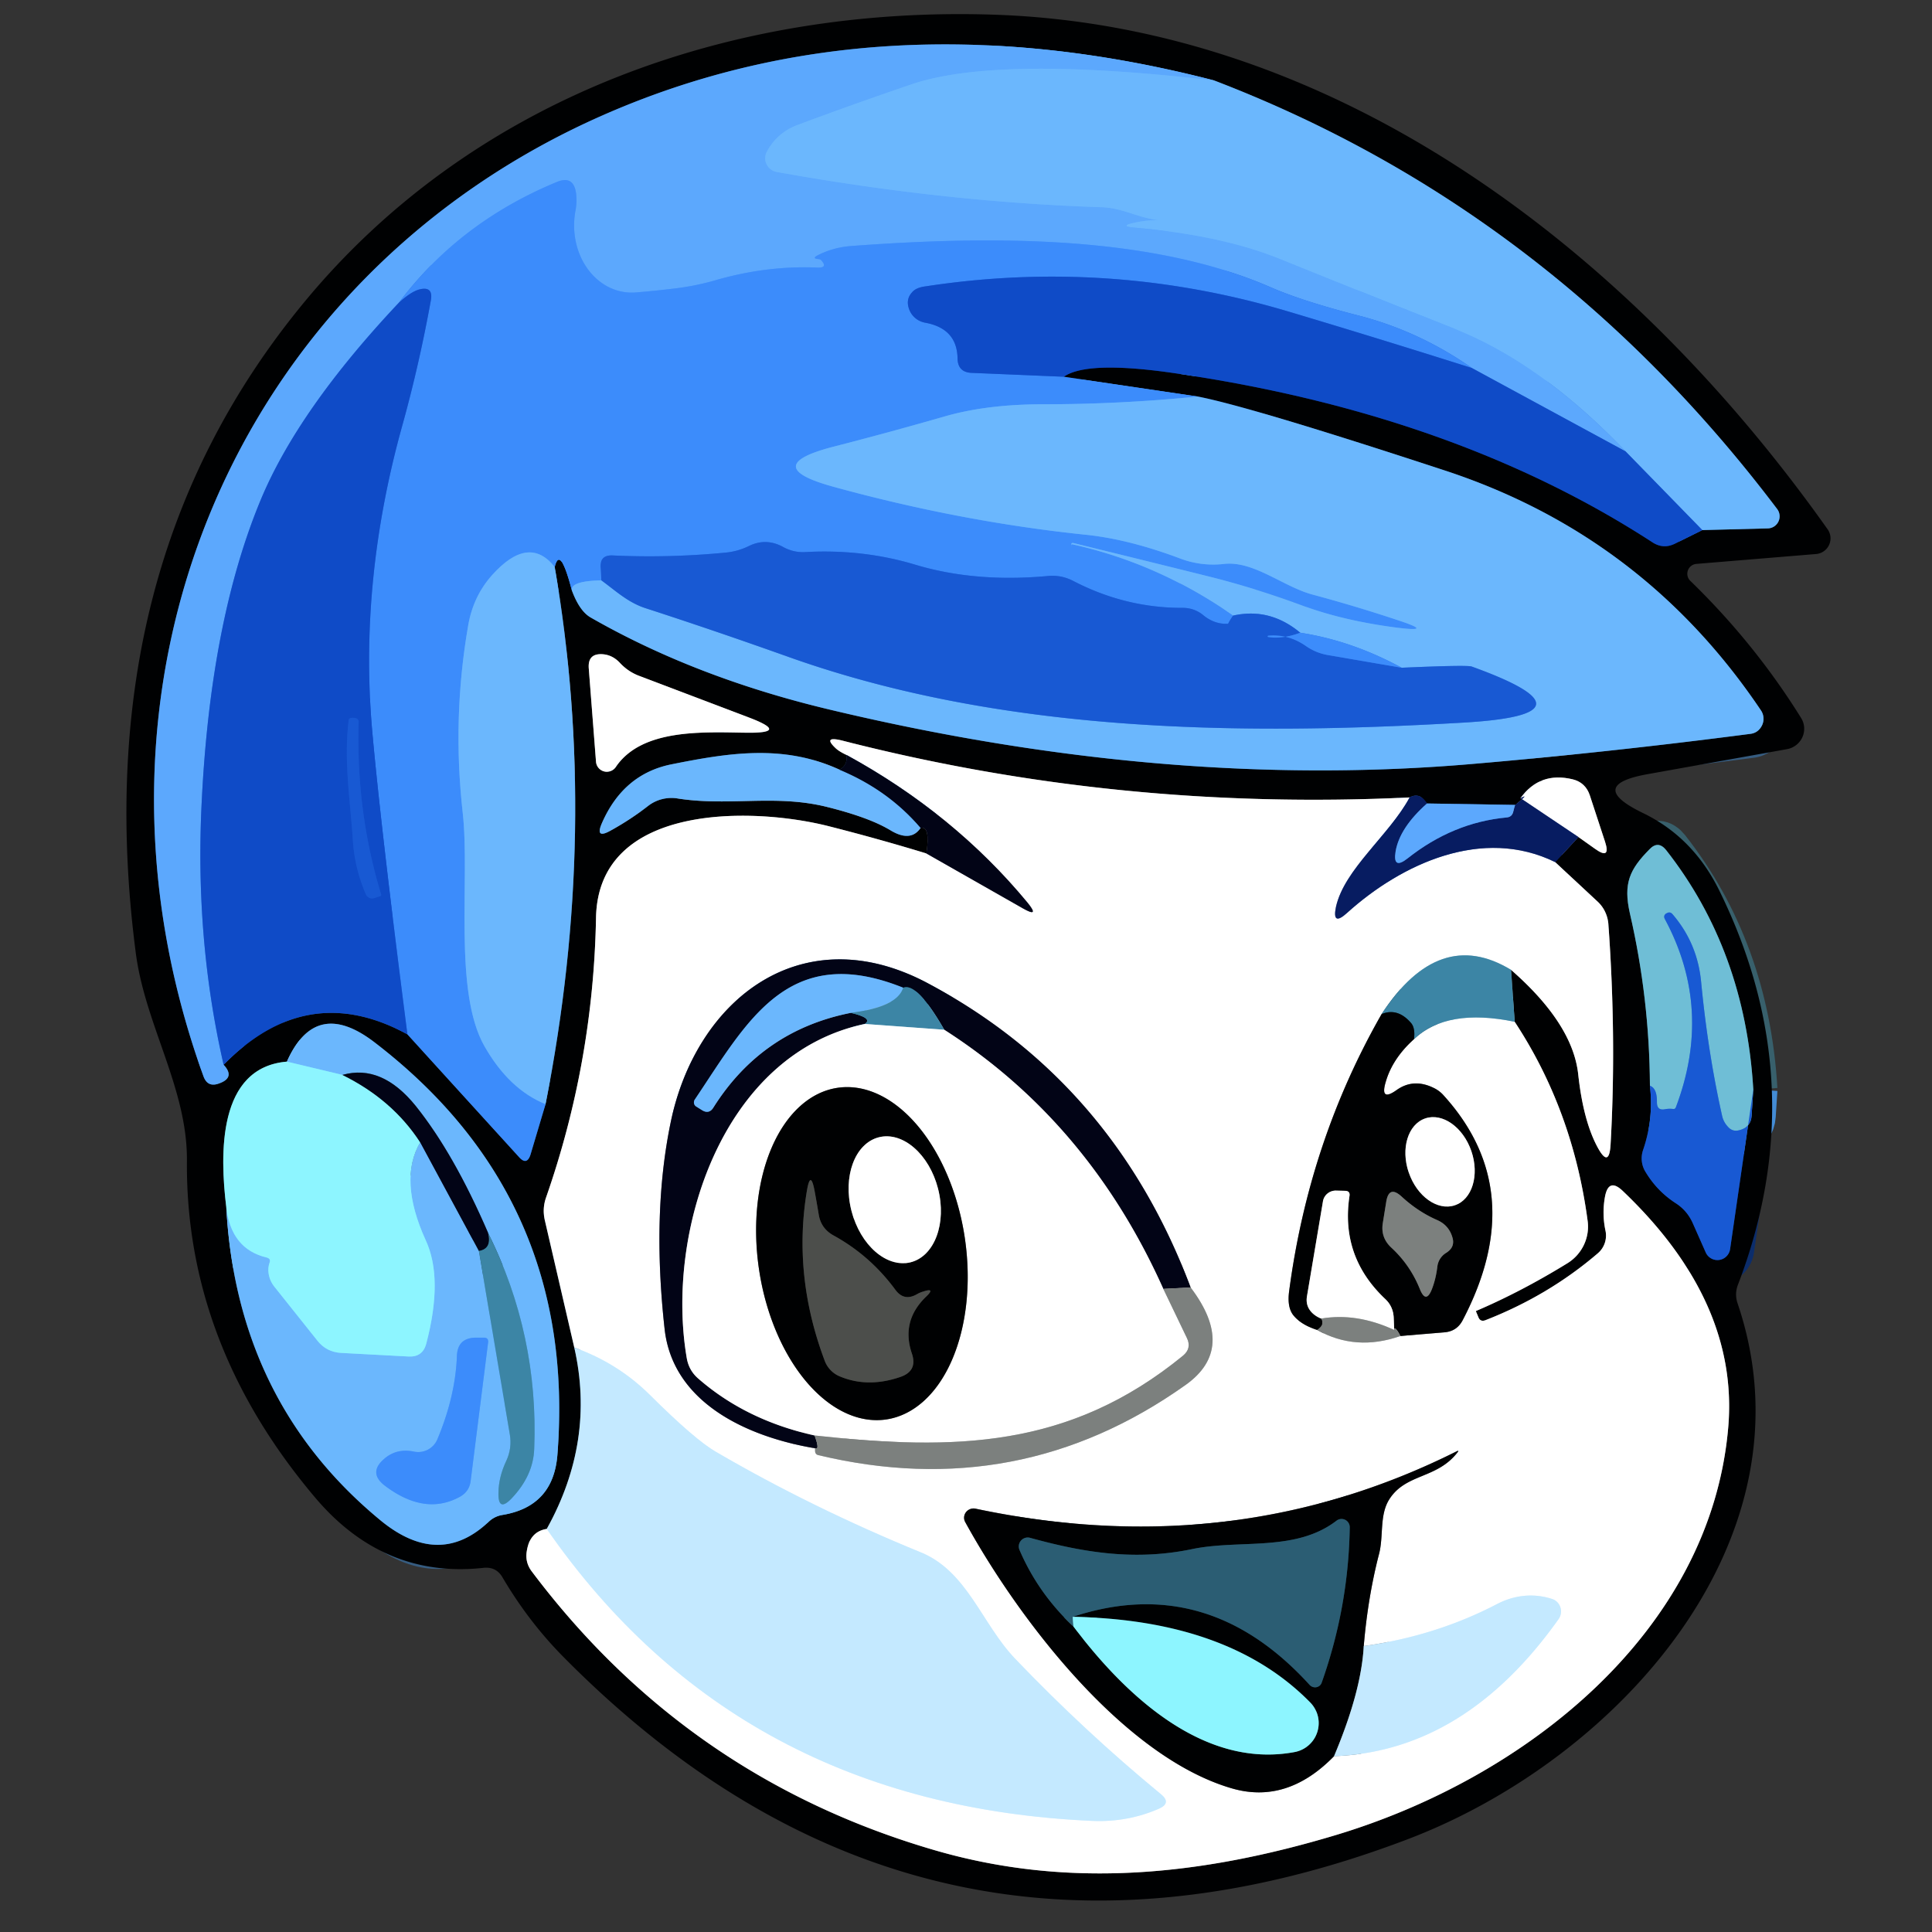 <?xml version="1.0" encoding="UTF-8" standalone="no"?>
<!DOCTYPE svg PUBLIC "-//W3C//DTD SVG 1.1//EN" "http://www.w3.org/Graphics/SVG/1.1/DTD/svg11.dtd">
<svg xmlns="http://www.w3.org/2000/svg" version="1.1" viewBox="0.00 0.00 80.00 80.00">
<rect x="0.00" y="0.00" width="80.00" height="80.00" fill="#333333" stroke="none"/>
<g stroke-width="2.00" fill="none" stroke-linecap="butt">
<path stroke="#082665" vector-effect="non-scaling-stroke" d="
  M 9.26 44.09
  Q 12.71 40.56 16.87 42.83"
/>
<path stroke="#1e477f" vector-effect="non-scaling-stroke" d="
  M 16.87 42.83
  L 21.49 47.91
  Q 21.82 48.28 21.97 47.80
  L 22.59 45.72"
/>
<path stroke="#365c80" vector-effect="non-scaling-stroke" d="
  M 22.59 45.72
  Q 24.84 34.32 22.97 23.48"
/>
<path stroke="#1e477f" vector-effect="non-scaling-stroke" d="
  M 22.97 23.48
  Q 23.19 22.56 23.68 24.45"
/>
<path stroke="#365c80" vector-effect="non-scaling-stroke" d="
  M 23.68 24.45
  Q 24.00 25.31 24.46 25.57
  Q 28.77 28.04 34.26 29.36
  Q 48.31 32.73 61.01 31.63
  Q 66.62 31.15 72.46 30.39
  Q 72.76 30.36 72.92 30.11
  A 0.63 0.62 -45.6 0 0 72.92 29.42
  Q 68.05 22.17 59.79 19.47
  Q 51.81 16.85 49.60 16.42"
/>
<path stroke="#1e477f" vector-effect="non-scaling-stroke" d="
  M 49.60 16.42
  L 44.05 15.60"
/>
<path stroke="#082665" vector-effect="non-scaling-stroke" d="
  M 44.05 15.60
  Q 45.00 14.94 48.48 15.43
  Q 60.18 17.10 68.43 22.46
  Q 68.88 22.75 69.36 22.51
  L 70.49 21.95"
/>
<path stroke="#365c80" vector-effect="non-scaling-stroke" d="
  M 70.49 21.95
  L 73.20 21.88
  A 0.50 0.50 0.0 0 0 73.59 21.08
  Q 64.21 8.67 50.27 3.33"
/>
<path stroke="#2e5580" vector-effect="non-scaling-stroke" d="
  M 50.27 3.33
  Q 36.40 -0.25 24.99 4.76
  C 9.62 11.51 2.57 28.40 8.43 44.58
  Q 8.60 45.03 9.05 44.87
  Q 9.76 44.63 9.26 44.09"
/>
<path stroke="#64b0fd" vector-effect="non-scaling-stroke" d="
  M 50.27 3.33
  Q 41.29 2.29 37.75 3.49
  Q 35.23 4.35 33.01 5.18
  Q 32.17 5.50 31.75 6.29
  A 0.58 0.57 18.9 0 0 32.16 7.12
  Q 39.10 8.37 45.60 8.58
  C 46.63 8.61 47.31 9.16 48.37 9.13
  Q 48.38 9.13 48.37 9.13
  Q 48.37 9.13 48.37 9.13
  Q 47.69 9.07 46.99 9.22
  Q 46.28 9.37 47.01 9.43
  Q 50.57 9.74 53.00 10.72
  Q 56.53 12.15 60.25 13.62
  Q 63.82 15.04 67.31 18.69"
/>
<path stroke="#367ae2" vector-effect="non-scaling-stroke" d="
  M 67.31 18.69
  L 60.95 15.24"
/>
<path stroke="#4c9afc" vector-effect="non-scaling-stroke" d="
  M 60.95 15.24
  Q 58.78 13.72 56.27 13.07
  Q 53.92 12.47 52.58 11.88
  C 47.68 9.76 41.19 9.74 35.21 10.19
  Q 34.50 10.25 33.88 10.56
  Q 33.58 10.71 33.92 10.73
  Q 33.97 10.74 34.00 10.77
  Q 34.30 11.10 33.84 11.08
  Q 31.72 10.99 29.57 11.62
  Q 28.76 11.85 27.90 11.95
  Q 27.07 12.05 26.32 12.11
  A 2.85 2.44 -85.7 0 1 23.83 8.72
  Q 23.90 8.35 23.85 7.98
  Q 23.74 7.26 23.07 7.53
  Q 19.02 9.20 16.52 12.53"
/>
<path stroke="#367ae2" vector-effect="non-scaling-stroke" d="
  M 16.52 12.53
  Q 12.32 16.99 10.77 20.76
  Q 8.71 25.76 8.35 33.25
  Q 8.07 38.91 9.26 44.09"
/>
<path stroke="#3d81e2" vector-effect="non-scaling-stroke" d="
  M 70.49 21.95
  L 67.31 18.69"
/>
<path stroke="#266ce1" vector-effect="non-scaling-stroke" d="
  M 60.95 15.24
  Q 57.07 14.01 53.35 12.90
  Q 45.94 10.69 38.31 11.86
  Q 37.93 11.91 37.77 12.10
  Q 37.51 12.38 37.63 12.76
  A 0.87 0.86 -2.7 0 0 38.30 13.36
  Q 39.63 13.60 39.65 14.84
  Q 39.66 15.42 40.24 15.44
  L 44.05 15.60"
/>
<path stroke="#54a2fc" vector-effect="non-scaling-stroke" d="
  M 49.60 16.42
  Q 46.38 16.74 43.20 16.74
  Q 40.87 16.74 39.13 17.24
  Q 36.80 17.91 34.50 18.50
  Q 31.42 19.30 34.49 20.15
  Q 39.76 21.60 44.93 22.14
  Q 46.72 22.32 48.85 23.12
  Q 49.74 23.46 50.70 23.35
  C 51.92 23.22 53.15 24.30 54.35 24.62
  Q 56.14 25.10 57.91 25.69
  Q 59.43 26.19 57.84 25.99
  Q 55.60 25.70 53.89 25.06
  Q 51.97 24.35 50.05 23.87
  Q 47.24 23.17 44.46 22.49
  Q 44.34 22.46 44.36 22.58
  Q 44.38 22.69 44.36 22.60
  Q 44.34 22.53 44.41 22.54
  Q 47.97 23.33 51.06 25.49"
/>
<path stroke="#2a73e7" vector-effect="non-scaling-stroke" d="
  M 51.06 25.49
  Q 50.45 26.37 51.28 25.96
  A 0.10 0.10 0.0 0 0 51.21 25.77
  Q 50.44 25.98 49.82 25.47
  A 1.33 1.28 -24.3 0 0 48.98 25.17
  Q 46.60 25.18 44.43 24.05
  Q 43.94 23.80 43.40 23.85
  Q 40.38 24.13 37.89 23.38
  Q 35.73 22.73 33.35 22.86
  A 1.68 1.67 57.7 0 1 32.43 22.65
  Q 31.72 22.26 31.01 22.61
  Q 30.56 22.83 30.07 22.88
  Q 27.70 23.11 25.38 23.00
  Q 24.83 22.97 24.87 23.51
  L 24.90 24.03"
/>
<path stroke="#54a2fc" vector-effect="non-scaling-stroke" d="
  M 24.90 24.03
  Q 23.61 24.06 23.68 24.45"
/>
<path stroke="#54a2fc" vector-effect="non-scaling-stroke" d="
  M 22.97 23.48
  Q 21.90 22.12 20.38 23.81
  Q 19.60 24.68 19.39 25.88
  Q 18.72 29.72 19.16 33.65
  C 19.47 36.42 18.76 41.03 20.06 43.32
  Q 21.08 45.11 22.59 45.72"
/>
<path stroke="#266ce1" vector-effect="non-scaling-stroke" d="
  M 16.87 42.83
  Q 15.76 34.19 15.41 30.24
  Q 14.87 24.06 16.65 17.65
  Q 17.36 15.10 17.84 12.44
  Q 17.95 11.83 17.35 11.99
  Q 17.02 12.08 16.52 12.53"
/>
<path stroke="#4288e8" vector-effect="non-scaling-stroke" d="
  M 24.90 24.03
  C 25.49 24.46 25.99 24.94 26.72 25.18
  Q 29.62 26.12 32.73 27.23
  C 41.44 30.31 51.09 30.48 60.62 29.92
  Q 66.43 29.58 60.94 27.60
  Q 60.75 27.53 58.04 27.65"
/>
<path stroke="#54a2fc" vector-effect="non-scaling-stroke" d="
  M 58.04 27.65
  Q 55.98 26.53 53.84 26.20"
/>
<path stroke="#4288e8" vector-effect="non-scaling-stroke" d="
  M 53.84 26.20
  Q 52.58 25.15 51.06 25.49"
/>
<path stroke="#2a73e7" vector-effect="non-scaling-stroke" d="
  M 53.84 26.20
  Q 53.11 26.47 52.52 26.38
  A 0.03 0.03 0.0 0 1 52.52 26.32
  Q 53.35 26.25 54.06 26.74
  Q 54.47 27.03 54.96 27.12
  L 58.04 27.65"
/>
<path stroke="#808081" vector-effect="non-scaling-stroke" d="
  M 25.68 27.46
  Q 25.37 27.12 24.95 27.09
  Q 24.33 27.05 24.38 27.68
  L 24.68 31.55
  A 0.45 0.45 0.0 0 0 25.50 31.76
  C 26.58 30.15 29.17 30.32 30.88 30.34
  Q 32.75 30.37 31.01 29.71
  L 26.45 27.98
  Q 26.01 27.81 25.68 27.46"
/>
<path stroke="#01030c" vector-effect="non-scaling-stroke" d="
  M 35.05 31.26
  Q 35.11 31.69 34.76 31.87"
/>
<path stroke="#365c80" vector-effect="non-scaling-stroke" d="
  M 34.76 31.87
  C 32.43 30.80 30.15 31.18 27.80 31.65
  Q 25.82 32.05 24.93 34.07
  Q 24.62 34.77 25.29 34.39
  Q 26.12 33.93 26.84 33.37
  A 1.59 1.57 30.1 0 1 28.04 33.06
  C 30.18 33.40 32.09 32.88 34.23 33.41
  Q 36.00 33.85 36.87 34.38
  Q 37.71 34.89 38.12 34.28"
/>
<path stroke="#01030c" vector-effect="non-scaling-stroke" d="
  M 38.12 34.28
  Q 38.53 34.19 38.36 35.34"
/>
<path stroke="#808081" vector-effect="non-scaling-stroke" d="
  M 38.36 35.34
  Q 36.36 34.73 34.31 34.21
  C 31.20 33.42 24.77 33.23 24.68 38.00
  Q 24.57 43.98 22.61 49.59
  Q 22.45 50.05 22.56 50.53
  L 23.78 55.80"
/>
<path stroke="#627581" vector-effect="non-scaling-stroke" d="
  M 23.78 55.80
  Q 24.66 59.67 22.64 63.31"
/>
<path stroke="#808081" vector-effect="non-scaling-stroke" d="
  M 22.64 63.31
  Q 21.93 63.42 21.81 64.25
  Q 21.74 64.70 22.02 65.07
  Q 28.44 73.61 38.66 76.60
  C 44.29 78.25 49.80 77.64 55.30 75.99
  C 63.19 73.62 70.82 67.56 71.56 59.13
  Q 72.02 53.91 67.19 49.31
  Q 66.61 48.76 66.46 49.55
  Q 66.33 50.26 66.48 50.96
  A 0.97 0.96 63.7 0 1 66.17 51.89
  Q 64.12 53.65 61.50 54.67
  Q 61.30 54.74 61.22 54.55
  L 61.12 54.31
  Q 61.11 54.29 61.13 54.28
  Q 63.00 53.48 64.90 52.31
  A 1.79 1.77 -19.8 0 0 65.74 50.55
  Q 65.13 45.97 62.72 42.31"
/>
<path stroke="#1e4354" vector-effect="non-scaling-stroke" d="
  M 62.72 42.31
  L 62.57 40.16"
/>
<path stroke="#808081" vector-effect="non-scaling-stroke" d="
  M 62.57 40.16
  Q 65.12 42.39 65.35 44.48
  Q 65.56 46.42 66.16 47.52
  Q 66.63 48.38 66.69 47.40
  Q 66.94 43.01 66.60 38.27
  A 1.42 1.41 -70.8 0 0 66.15 37.33
  L 64.40 35.70"
/>
<path stroke="#040f32" vector-effect="non-scaling-stroke" d="
  M 64.40 35.70
  L 65.36 34.66"
/>
<path stroke="#808081" vector-effect="non-scaling-stroke" d="
  M 65.36 34.66
  L 66.05 35.15
  Q 66.71 35.62 66.46 34.85
  L 65.83 32.93
  Q 65.65 32.40 65.12 32.27
  Q 63.76 31.94 62.96 33.05"
/>
<path stroke="#040f32" vector-effect="non-scaling-stroke" d="
  M 62.96 33.05
  Q 63.38 32.82 62.74 33.33"
/>
<path stroke="#2e5580" vector-effect="non-scaling-stroke" d="
  M 62.74 33.33
  L 59.09 33.27"
/>
<path stroke="#040f32" vector-effect="non-scaling-stroke" d="
  M 59.09 33.27
  Q 58.79 32.79 58.37 33.02"
/>
<path stroke="#808081" vector-effect="non-scaling-stroke" d="
  M 58.37 33.02
  Q 46.35 33.60 34.93 30.68
  Q 34.05 30.45 34.58 30.96
  Q 34.73 31.11 35.05 31.26"
/>
<path stroke="#838eb0" vector-effect="non-scaling-stroke" d="
  M 58.37 33.02
  C 57.53 34.58 55.67 35.98 55.32 37.55
  Q 55.15 38.37 55.77 37.81
  C 58.05 35.75 61.39 34.22 64.40 35.70"
/>
<path stroke="#9ec2d2" vector-effect="non-scaling-stroke" d="
  M 62.57 40.16
  Q 59.59 38.35 57.21 41.99"
/>
<path stroke="#808081" vector-effect="non-scaling-stroke" d="
  M 57.21 41.99
  Q 54.20 47.26 53.38 53.47
  Q 53.29 54.15 53.57 54.48
  Q 53.89 54.86 54.54 55.07"
/>
<path stroke="#bec0bf" vector-effect="non-scaling-stroke" d="
  M 54.54 55.07
  Q 56.14 55.97 57.99 55.32"
/>
<path stroke="#808081" vector-effect="non-scaling-stroke" d="
  M 57.99 55.32
  L 59.80 55.17
  Q 60.33 55.13 60.57 54.66
  Q 63.37 49.31 59.77 45.35
  A 1.27 1.27 0.0 0 0 59.37 45.05
  Q 58.54 44.64 57.84 45.13
  Q 57.13 45.64 57.38 44.80
  Q 57.66 43.83 58.55 43.03"
/>
<path stroke="#9ec2d2" vector-effect="non-scaling-stroke" d="
  M 58.55 43.03
  Q 59.91 41.73 62.72 42.31"
/>
<path stroke="#e2f4ff" vector-effect="non-scaling-stroke" d="
  M 22.64 63.31
  Q 30.57 74.75 45.24 75.40
  Q 46.70 75.46 48.00 74.89
  Q 48.51 74.66 48.08 74.30
  Q 44.91 71.69 42.04 68.69
  C 40.65 67.24 40.06 65.07 38.13 64.28
  Q 33.63 62.44 29.65 60.12
  Q 28.78 59.62 26.92 57.77
  Q 25.58 56.44 23.78 55.80"
/>
<path stroke="#81828b" vector-effect="non-scaling-stroke" d="
  M 38.36 35.34
  L 42.35 37.61
  Q 43.07 38.02 42.55 37.38
  Q 39.50 33.69 35.05 31.26"
/>
<path stroke="#3e4140" vector-effect="non-scaling-stroke" d="
  M 57.99 55.32
  Q 57.74 54.86 57.73 55.07"
/>
<path stroke="#808081" vector-effect="non-scaling-stroke" d="
  M 57.73 55.07
  L 57.71 54.59
  Q 57.70 54.10 57.34 53.77
  Q 55.50 52.02 55.88 49.52
  Q 55.91 49.32 55.71 49.31
  L 55.32 49.30
  A 0.54 0.53 4.9 0 0 54.78 49.75
  L 54.12 53.67
  Q 54.04 54.13 54.41 54.43
  Q 54.55 54.54 54.71 54.60"
/>
<path stroke="#3e4140" vector-effect="non-scaling-stroke" d="
  M 54.71 54.60
  Q 54.87 54.85 54.54 55.07"
/>
<path stroke="#3262af" vector-effect="non-scaling-stroke" d="
  M 59.09 33.27
  Q 57.96 34.27 57.79 35.25
  Q 57.66 36.04 58.29 35.54
  Q 60.16 34.06 62.38 33.85
  Q 62.61 33.83 62.66 33.61
  Q 62.70 33.44 62.74 33.33"
/>
<path stroke="#1e4354" vector-effect="non-scaling-stroke" d="
  M 58.55 43.03
  Q 58.61 42.56 58.42 42.35
  Q 57.87 41.72 57.21 41.99"
/>
<path stroke="#bec0bf" vector-effect="non-scaling-stroke" d="
  M 57.73 55.07
  Q 56.17 54.35 54.71 54.60"
/>
<path stroke="#838eb0" vector-effect="non-scaling-stroke" d="
  M 65.36 34.66
  L 62.96 33.05"
/>
<path stroke="#375e8a" vector-effect="non-scaling-stroke" d="
  M 34.76 31.87
  Q 36.78 32.71 38.12 34.28"
/>
<path stroke="#0c2d6b" vector-effect="non-scaling-stroke" d="
  M 68.32 44.96
  Q 68.48 46.32 68.04 47.61
  A 1.08 1.05 -52.0 0 0 68.14 48.53
  Q 68.62 49.33 69.40 49.83
  Q 69.86 50.13 70.09 50.64
  L 70.63 51.86
  A 0.53 0.53 0.0 0 0 71.64 51.72
  L 72.60 45.11"
/>
<path stroke="#38606c" vector-effect="non-scaling-stroke" d="
  M 72.60 45.11
  Q 72.26 39.36 68.99 35.20
  Q 68.66 34.79 68.30 35.17
  C 67.48 36.00 67.21 36.58 67.49 37.82
  Q 68.30 41.33 68.32 44.96"
/>
<path stroke="#448cd5" vector-effect="non-scaling-stroke" d="
  M 72.60 45.11
  L 72.53 46.20
  Q 72.50 46.68 72.02 46.80
  Q 71.76 46.87 71.58 46.69
  Q 71.37 46.48 71.31 46.21
  Q 70.72 43.58 70.44 40.66
  Q 70.29 39.06 69.26 37.86
  Q 69.15 37.73 69.01 37.82
  L 69.00 37.82
  Q 68.86 37.91 68.94 38.06
  Q 70.94 41.78 69.39 45.86
  Q 69.36 45.93 69.28 45.92
  Q 69.11 45.90 68.95 45.93
  Q 68.61 46.00 68.61 45.65
  Q 68.62 45.06 68.32 44.96"
/>
<path stroke="#477b81" vector-effect="non-scaling-stroke" d="
  M 11.88 43.96
  C 9.01 44.20 9.10 47.78 9.37 49.99"
/>
<path stroke="#365c80" vector-effect="non-scaling-stroke" d="
  M 9.37 49.99
  Q 9.81 58.05 15.75 62.95
  Q 18.19 64.96 20.25 63.00
  Q 20.49 62.78 20.81 62.73
  Q 22.91 62.38 23.08 60.25
  Q 23.92 49.62 15.52 43.17
  Q 13.07 41.28 11.88 43.96"
/>
<path stroke="#7cd6fe" vector-effect="non-scaling-stroke" d="
  M 9.37 49.99
  Q 9.57 51.72 11.04 52.07
  Q 11.23 52.12 11.16 52.29
  Q 11.09 52.50 11.12 52.71
  Q 11.16 53.03 11.37 53.29
  L 13.14 55.51
  Q 13.51 55.98 14.11 56.02
  L 16.92 56.17
  Q 17.50 56.20 17.65 55.64
  Q 18.36 52.94 17.63 51.36
  Q 16.49 48.86 17.40 47.30"
/>
<path stroke="#375e8a" vector-effect="non-scaling-stroke" d="
  M 17.40 47.30
  L 19.83 51.80"
/>
<path stroke="#549ed1" vector-effect="non-scaling-stroke" d="
  M 19.83 51.80
  L 21.11 59.39
  Q 21.21 59.97 20.96 60.50
  Q 20.65 61.16 20.64 61.81
  Q 20.62 62.64 21.19 62.04
  Q 22.08 61.10 22.12 60.00
  Q 22.31 55.27 20.21 51.05"
/>
<path stroke="#375e8a" vector-effect="non-scaling-stroke" d="
  M 20.21 51.05
  Q 18.79 47.76 17.21 45.79
  Q 15.80 44.05 14.18 44.51"
/>
<path stroke="#7cd6fe" vector-effect="non-scaling-stroke" d="
  M 14.18 44.51
  L 11.88 43.96"
/>
<path stroke="#487d8b" vector-effect="non-scaling-stroke" d="
  M 14.18 44.51
  Q 16.25 45.53 17.40 47.30"
/>
<path stroke="#1f455e" vector-effect="non-scaling-stroke" d="
  M 20.21 51.05
  Q 20.38 51.71 19.83 51.80"
/>
<path stroke="#1452cd" vector-effect="non-scaling-stroke" d="
  M 14.61 34.78
  Q 14.68 35.94 15.15 37.03
  A 0.28 0.28 0.0 0 0 15.49 37.19
  L 15.74 37.11
  Q 15.80 37.09 15.78 37.03
  Q 14.74 33.61 14.85 29.89
  Q 14.85 29.79 14.76 29.75
  Q 14.64 29.70 14.50 29.74
  Q 14.44 29.76 14.44 29.81
  C 14.23 31.53 14.50 33.10 14.61 34.78"
/>
<path stroke="#bec0bf" vector-effect="non-scaling-stroke" d="
  M 33.75 59.97
  Q 33.75 60.03 33.75 60.09
  Q 33.76 60.22 33.87 60.25
  Q 42.19 62.25 49.09 57.35
  Q 51.22 55.84 49.30 53.31"
/>
<path stroke="#81828b" vector-effect="non-scaling-stroke" d="
  M 49.30 53.31
  Q 46.10 44.79 38.39 40.70
  C 33.22 37.96 28.83 41.35 27.77 46.48
  Q 26.99 50.25 27.52 55.03
  C 27.86 58.12 31.00 59.51 33.75 59.97"
/>
<path stroke="#3f424a" vector-effect="non-scaling-stroke" d="
  M 49.30 53.31
  L 48.17 53.37"
/>
<path stroke="#81828b" vector-effect="non-scaling-stroke" d="
  M 48.17 53.37
  Q 45.08 46.47 39.10 42.64"
/>
<path stroke="#1f455e" vector-effect="non-scaling-stroke" d="
  M 39.10 42.64
  Q 37.97 40.67 37.40 40.90"
/>
<path stroke="#375e8a" vector-effect="non-scaling-stroke" d="
  M 37.40 40.90
  C 32.61 38.97 30.92 42.34 28.77 45.53
  A 0.21 0.20 -57.4 0 0 28.83 45.82
  L 29.07 45.97
  Q 29.36 46.15 29.54 45.86
  Q 31.55 42.67 35.23 41.94"
/>
<path stroke="#1f455e" vector-effect="non-scaling-stroke" d="
  M 35.23 41.94
  Q 36.17 42.16 35.81 42.40"
/>
<path stroke="#81828b" vector-effect="non-scaling-stroke" d="
  M 35.81 42.40
  C 29.89 43.65 27.54 51.04 28.44 56.25
  Q 28.53 56.75 28.91 57.08
  Q 30.89 58.81 33.73 59.44"
/>
<path stroke="#3f424a" vector-effect="non-scaling-stroke" d="
  M 33.73 59.44
  Q 33.96 60.06 33.75 59.97"
/>
<path stroke="#549ed1" vector-effect="non-scaling-stroke" d="
  M 37.40 40.90
  Q 37.16 41.70 35.23 41.94"
/>
<path stroke="#bec0bf" vector-effect="non-scaling-stroke" d="
  M 48.17 53.37
  L 49.14 55.39
  Q 49.36 55.83 48.98 56.14
  C 44.28 59.98 39.54 60.07 33.73 59.44"
/>
<path stroke="#9ec2d2" vector-effect="non-scaling-stroke" d="
  M 39.10 42.64
  L 35.81 42.40"
/>
<path stroke="#e2f4ff" vector-effect="non-scaling-stroke" d="
  M 55.24 72.72
  Q 60.65 72.52 64.54 67.04
  A 0.55 0.54 -63.2 0 0 64.27 66.21
  C 63.53 65.97 62.74 66.03 61.99 66.42
  Q 59.46 67.74 56.47 68.16"
/>
<path stroke="#808081" vector-effect="non-scaling-stroke" d="
  M 56.47 68.16
  Q 56.64 66.14 57.10 64.36
  C 57.30 63.61 57.11 62.74 57.53 62.08
  C 58.22 61.00 59.50 61.25 60.36 60.13
  Q 60.42 60.05 60.33 60.09
  Q 51.07 64.73 40.39 62.47
  A 0.39 0.38 -8.3 0 0 39.97 63.03
  C 42.14 66.98 46.48 72.73 51.00 74.05
  Q 53.29 74.72 55.24 72.72"
/>
<path stroke="#627581" vector-effect="non-scaling-stroke" d="
  M 56.47 68.16
  Q 56.37 70.04 55.24 72.72"
/>
<path stroke="#808081" vector-effect="non-scaling-stroke" d="
  M 60.245 49.908
  A 1.90 1.37 71.1 0 0 60.926 47.666
  A 1.90 1.37 71.1 0 0 59.015 46.312
  A 1.90 1.37 71.1 0 0 58.334 48.554
  A 1.90 1.37 71.1 0 0 60.245 49.908"
/>
<path stroke="#3e4140" vector-effect="non-scaling-stroke" d="
  M 59.88 51.88
  Q 60.25 51.65 60.15 51.27
  Q 60.01 50.74 59.51 50.52
  Q 58.71 50.17 58.03 49.54
  Q 57.51 49.07 57.40 49.77
  L 57.26 50.64
  Q 57.16 51.24 57.61 51.66
  Q 58.39 52.38 58.79 53.37
  Q 59.05 54.02 59.30 53.36
  Q 59.46 52.94 59.52 52.43
  A 0.77 0.77 0.0 0 1 59.88 51.88"
/>
<path stroke="#54a2fc" vector-effect="non-scaling-stroke" d="
  M 18.92 56.14
  Q 18.86 57.81 18.11 59.60
  A 0.86 0.86 0.0 0 1 17.15 60.11
  Q 16.44 59.96 15.93 60.39
  Q 15.22 60.98 15.95 61.53
  Q 17.60 62.77 19.04 61.98
  Q 19.44 61.76 19.49 61.31
  L 20.21 55.60
  Q 20.24 55.38 20.02 55.39
  L 19.68 55.39
  Q 18.95 55.41 18.92 56.14"
/>
<path stroke="#808081" vector-effect="non-scaling-stroke" d="
  M 36.692 58.777
  A 6.94 4.31 81.7 0 0 39.955 51.288
  A 6.94 4.31 81.7 0 0 34.688 45.043
  A 6.94 4.31 81.7 0 0 31.425 52.532
  A 6.94 4.31 81.7 0 0 36.692 58.777"
/>
<path stroke="#808081" vector-effect="non-scaling-stroke" d="
  M 37.709 52.267
  A 2.67 1.85 75.7 0 0 38.843 49.223
  A 2.67 1.85 75.7 0 0 36.391 47.093
  A 2.67 1.85 75.7 0 0 35.257 50.137
  A 2.67 1.85 75.7 0 0 37.709 52.267"
/>
<path stroke="#262827" vector-effect="non-scaling-stroke" d="
  M 37.07 53.40
  Q 36.03 51.99 34.52 51.16
  Q 33.99 50.87 33.90 50.28
  Q 33.82 49.80 33.73 49.31
  Q 33.56 48.42 33.41 49.32
  Q 32.83 52.82 34.14 56.32
  A 1.13 1.12 -88.9 0 0 34.79 57.00
  Q 35.95 57.48 37.30 57.01
  Q 38.00 56.76 37.76 56.05
  Q 37.30 54.70 38.35 53.69
  Q 38.75 53.31 38.23 53.48
  Q 38.09 53.52 37.97 53.59
  Q 37.43 53.90 37.07 53.40"
/>
<path stroke="#477b81" vector-effect="non-scaling-stroke" d="
  M 44.45 67.35
  C 46.52 70.10 49.78 73.26 53.60 72.55
  A 1.22 1.22 0.0 0 0 54.25 70.49
  Q 50.89 67.07 44.42 66.95"
/>
<path stroke="#162f3b" vector-effect="non-scaling-stroke" d="
  M 44.42 66.95
  Q 49.99 65.11 54.23 69.77
  A 0.30 0.29 33.4 0 0 54.73 69.67
  Q 55.84 66.54 55.89 63.24
  A 0.34 0.34 0.0 0 0 55.34 62.97
  C 53.63 64.28 51.32 63.73 49.34 64.15
  C 47.01 64.63 44.91 64.30 42.66 63.68
  A 0.37 0.37 0.0 0 0 42.22 64.19
  Q 42.99 65.98 44.45 67.35"
/>
<path stroke="#5ca9b9" vector-effect="non-scaling-stroke" d="
  M 44.42 66.95
  Q 44.43 67.15 44.45 67.35"
/>
</g>
<path fill="#000102" d="
  M 69.99 24.05
  Q 72.66 26.64 74.58 29.73
  A 0.86 0.85 -21.0 0 1 74.00 31.02
  L 68.26 32.05
  Q 65.64 32.51 68.04 33.67
  Q 70.10 34.67 71.18 36.85
  Q 75.15 44.89 71.96 53.21
  Q 71.82 53.59 71.95 53.97
  C 75.25 63.70 67.02 72.85 58.26 76.17
  Q 38.29 83.75 23.32 68.60
  Q 21.88 67.14 20.81 65.32
  Q 20.55 64.87 20.03 64.92
  Q 15.89 65.38 13.04 62.00
  Q 7.67 55.64 7.74 48.05
  C 7.76 45.06 6.00 42.42 5.62 39.44
  Q 3.55 23.47 12.60 12.51
  C 19.59 4.04 30.27 0.23 41.22 0.61
  C 55.56 1.11 67.66 10.59 75.68 21.92
  A 0.65 0.65 0.0 0 1 75.21 22.94
  L 70.24 23.35
  A 0.41 0.41 0.0 0 0 69.99 24.05
  Z
  M 9.26 44.09
  Q 12.71 40.56 16.87 42.83
  L 21.49 47.91
  Q 21.82 48.28 21.97 47.80
  L 22.59 45.72
  Q 24.84 34.32 22.97 23.48
  Q 23.19 22.56 23.68 24.45
  Q 24.00 25.31 24.46 25.57
  Q 28.77 28.04 34.26 29.36
  Q 48.31 32.73 61.01 31.63
  Q 66.62 31.15 72.46 30.39
  Q 72.76 30.36 72.92 30.11
  A 0.63 0.62 -45.6 0 0 72.92 29.42
  Q 68.05 22.17 59.79 19.47
  Q 51.81 16.85 49.60 16.42
  L 44.05 15.60
  Q 45.00 14.94 48.48 15.43
  Q 60.18 17.10 68.43 22.46
  Q 68.88 22.75 69.36 22.51
  L 70.49 21.95
  L 73.20 21.88
  A 0.50 0.50 0.0 0 0 73.59 21.08
  Q 64.21 8.67 50.27 3.33
  Q 36.40 -0.25 24.99 4.76
  C 9.62 11.51 2.57 28.40 8.43 44.58
  Q 8.60 45.03 9.05 44.87
  Q 9.76 44.63 9.26 44.09
  Z
  M 25.68 27.46
  Q 25.37 27.12 24.95 27.09
  Q 24.33 27.05 24.38 27.68
  L 24.68 31.55
  A 0.45 0.45 0.0 0 0 25.50 31.76
  C 26.58 30.15 29.17 30.32 30.88 30.34
  Q 32.75 30.37 31.01 29.71
  L 26.45 27.98
  Q 26.01 27.81 25.68 27.46
  Z
  M 35.05 31.26
  Q 35.11 31.69 34.76 31.87
  C 32.43 30.80 30.15 31.18 27.80 31.65
  Q 25.82 32.05 24.93 34.07
  Q 24.62 34.77 25.29 34.39
  Q 26.12 33.93 26.84 33.37
  A 1.59 1.57 30.1 0 1 28.04 33.06
  C 30.18 33.40 32.09 32.88 34.23 33.41
  Q 36.00 33.85 36.87 34.38
  Q 37.71 34.89 38.12 34.28
  Q 38.53 34.19 38.36 35.34
  Q 36.36 34.73 34.31 34.21
  C 31.20 33.42 24.77 33.23 24.68 38.00
  Q 24.57 43.98 22.61 49.59
  Q 22.45 50.05 22.56 50.53
  L 23.78 55.80
  Q 24.66 59.67 22.64 63.31
  Q 21.93 63.42 21.81 64.25
  Q 21.74 64.70 22.02 65.07
  Q 28.44 73.61 38.66 76.60
  C 44.29 78.25 49.80 77.64 55.30 75.99
  C 63.19 73.62 70.82 67.56 71.56 59.13
  Q 72.02 53.91 67.19 49.31
  Q 66.61 48.76 66.46 49.55
  Q 66.33 50.26 66.48 50.96
  A 0.97 0.96 63.7 0 1 66.17 51.89
  Q 64.12 53.65 61.50 54.67
  Q 61.30 54.74 61.22 54.55
  L 61.12 54.31
  Q 61.11 54.29 61.13 54.28
  Q 63.00 53.48 64.90 52.31
  A 1.79 1.77 -19.8 0 0 65.74 50.55
  Q 65.13 45.97 62.72 42.31
  L 62.57 40.16
  Q 65.12 42.39 65.35 44.48
  Q 65.56 46.42 66.16 47.52
  Q 66.63 48.38 66.69 47.40
  Q 66.94 43.01 66.60 38.27
  A 1.42 1.41 -70.8 0 0 66.15 37.33
  L 64.40 35.70
  L 65.36 34.66
  L 66.05 35.15
  Q 66.71 35.62 66.46 34.85
  L 65.83 32.93
  Q 65.65 32.40 65.12 32.27
  Q 63.76 31.94 62.96 33.05
  Q 63.38 32.82 62.74 33.33
  L 59.09 33.27
  Q 58.79 32.79 58.37 33.02
  Q 46.35 33.60 34.93 30.68
  Q 34.05 30.45 34.58 30.96
  Q 34.73 31.11 35.05 31.26
  Z
  M 68.32 44.96
  Q 68.48 46.32 68.04 47.61
  A 1.08 1.05 -52.0 0 0 68.14 48.53
  Q 68.62 49.33 69.40 49.83
  Q 69.86 50.13 70.09 50.64
  L 70.63 51.86
  A 0.53 0.53 0.0 0 0 71.64 51.72
  L 72.60 45.11
  Q 72.26 39.36 68.99 35.20
  Q 68.66 34.79 68.30 35.17
  C 67.48 36.00 67.21 36.58 67.49 37.82
  Q 68.30 41.33 68.32 44.96
  Z
  M 11.88 43.96
  C 9.01 44.20 9.10 47.78 9.37 49.99
  Q 9.81 58.05 15.75 62.95
  Q 18.19 64.96 20.25 63.00
  Q 20.49 62.78 20.81 62.73
  Q 22.91 62.38 23.08 60.25
  Q 23.92 49.62 15.52 43.17
  Q 13.07 41.28 11.88 43.96
  Z"
/>
<path fill="#5ca8fd" d="
  M 50.27 3.33
  Q 41.29 2.29 37.75 3.49
  Q 35.23 4.35 33.01 5.18
  Q 32.17 5.50 31.75 6.29
  A 0.58 0.57 18.9 0 0 32.16 7.12
  Q 39.10 8.37 45.60 8.58
  C 46.63 8.61 47.31 9.16 48.37 9.13
  Q 48.38 9.13 48.37 9.13
  Q 48.37 9.13 48.37 9.13
  Q 47.69 9.07 46.99 9.22
  Q 46.28 9.37 47.01 9.43
  Q 50.57 9.74 53.00 10.72
  Q 56.53 12.15 60.25 13.62
  Q 63.82 15.04 67.31 18.69
  L 60.95 15.24
  Q 58.78 13.72 56.27 13.07
  Q 53.92 12.47 52.58 11.88
  C 47.68 9.76 41.19 9.74 35.21 10.19
  Q 34.50 10.25 33.88 10.56
  Q 33.58 10.71 33.92 10.73
  Q 33.97 10.74 34.00 10.77
  Q 34.30 11.10 33.84 11.08
  Q 31.72 10.99 29.57 11.62
  Q 28.76 11.85 27.90 11.95
  Q 27.07 12.05 26.32 12.11
  A 2.85 2.44 -85.7 0 1 23.83 8.72
  Q 23.90 8.35 23.85 7.98
  Q 23.74 7.26 23.07 7.53
  Q 19.02 9.20 16.52 12.53
  Q 12.32 16.99 10.77 20.76
  Q 8.71 25.76 8.35 33.25
  Q 8.07 38.91 9.26 44.09
  Q 9.76 44.63 9.05 44.87
  Q 8.60 45.03 8.43 44.58
  C 2.57 28.40 9.62 11.51 24.99 4.76
  Q 36.40 -0.25 50.27 3.33
  Z"
/>
<path fill="#6bb7fd" d="
  M 50.27 3.33
  Q 64.21 8.67 73.59 21.08
  A 0.50 0.50 0.0 0 1 73.20 21.88
  L 70.49 21.95
  L 67.31 18.69
  Q 63.82 15.04 60.25 13.62
  Q 56.53 12.15 53.00 10.72
  Q 50.57 9.74 47.01 9.43
  Q 46.28 9.37 46.99 9.22
  Q 47.69 9.07 48.37 9.13
  Q 48.37 9.13 48.37 9.13
  Q 48.38 9.13 48.37 9.13
  C 47.31 9.16 46.63 8.61 45.60 8.58
  Q 39.10 8.37 32.16 7.12
  A 0.58 0.57 18.9 0 1 31.75 6.29
  Q 32.17 5.50 33.01 5.18
  Q 35.23 4.35 37.75 3.49
  Q 41.29 2.29 50.27 3.33
  Z"
/>
<path fill="#3c8cfb" d="
  M 60.95 15.24
  Q 57.07 14.01 53.35 12.90
  Q 45.94 10.69 38.31 11.86
  Q 37.93 11.91 37.77 12.10
  Q 37.51 12.38 37.63 12.76
  A 0.87 0.86 -2.7 0 0 38.30 13.36
  Q 39.63 13.60 39.65 14.84
  Q 39.66 15.42 40.24 15.44
  L 44.05 15.60
  L 49.60 16.42
  Q 46.38 16.74 43.20 16.74
  Q 40.87 16.74 39.13 17.24
  Q 36.80 17.91 34.50 18.50
  Q 31.42 19.30 34.49 20.15
  Q 39.76 21.60 44.93 22.14
  Q 46.72 22.32 48.85 23.12
  Q 49.74 23.46 50.70 23.35
  C 51.92 23.22 53.15 24.30 54.35 24.62
  Q 56.14 25.10 57.91 25.69
  Q 59.43 26.19 57.84 25.99
  Q 55.60 25.70 53.89 25.06
  Q 51.97 24.35 50.05 23.87
  Q 47.24 23.17 44.46 22.49
  Q 44.34 22.46 44.36 22.58
  Q 44.38 22.69 44.36 22.60
  Q 44.34 22.53 44.41 22.54
  Q 47.97 23.33 51.06 25.49
  Q 50.45 26.37 51.28 25.96
  A 0.10 0.10 0.0 0 0 51.21 25.77
  Q 50.44 25.98 49.82 25.47
  A 1.33 1.28 -24.3 0 0 48.98 25.17
  Q 46.60 25.18 44.43 24.05
  Q 43.94 23.80 43.40 23.85
  Q 40.38 24.13 37.89 23.38
  Q 35.73 22.73 33.35 22.86
  A 1.68 1.67 57.7 0 1 32.43 22.65
  Q 31.72 22.26 31.01 22.61
  Q 30.56 22.83 30.07 22.88
  Q 27.70 23.11 25.38 23.00
  Q 24.83 22.97 24.87 23.51
  L 24.90 24.03
  Q 23.61 24.06 23.68 24.45
  Q 23.19 22.56 22.97 23.48
  Q 21.90 22.12 20.38 23.81
  Q 19.60 24.68 19.39 25.88
  Q 18.72 29.72 19.16 33.65
  C 19.47 36.42 18.76 41.03 20.06 43.32
  Q 21.08 45.11 22.59 45.72
  L 21.97 47.80
  Q 21.82 48.28 21.49 47.91
  L 16.87 42.83
  Q 15.76 34.19 15.41 30.24
  Q 14.87 24.06 16.65 17.65
  Q 17.36 15.10 17.84 12.44
  Q 17.95 11.83 17.35 11.99
  Q 17.02 12.08 16.52 12.53
  Q 19.02 9.20 23.07 7.53
  Q 23.74 7.26 23.85 7.98
  Q 23.90 8.35 23.83 8.72
  A 2.85 2.44 -85.7 0 0 26.32 12.11
  Q 27.07 12.05 27.90 11.95
  Q 28.76 11.85 29.57 11.62
  Q 31.72 10.99 33.84 11.08
  Q 34.30 11.10 34.00 10.77
  Q 33.97 10.74 33.92 10.73
  Q 33.58 10.71 33.88 10.56
  Q 34.50 10.25 35.21 10.19
  C 41.19 9.74 47.68 9.76 52.58 11.88
  Q 53.92 12.47 56.27 13.07
  Q 58.78 13.72 60.95 15.24
  Z"
/>
<path fill="#0f4bc7" d="
  M 60.95 15.24
  L 67.31 18.69
  L 70.49 21.95
  L 69.36 22.51
  Q 68.88 22.75 68.43 22.46
  Q 60.18 17.10 48.48 15.43
  Q 45.00 14.94 44.05 15.60
  L 40.24 15.44
  Q 39.66 15.42 39.65 14.84
  Q 39.63 13.60 38.30 13.36
  A 0.87 0.86 -2.7 0 1 37.63 12.76
  Q 37.51 12.38 37.77 12.10
  Q 37.93 11.91 38.31 11.86
  Q 45.94 10.69 53.35 12.90
  Q 57.07 14.01 60.95 15.24
  Z"
/>
<path fill="#0f4bc7" d="
  M 16.87 42.83
  Q 12.71 40.56 9.26 44.09
  Q 8.07 38.91 8.35 33.25
  Q 8.71 25.76 10.77 20.76
  Q 12.32 16.99 16.52 12.53
  Q 17.02 12.08 17.35 11.99
  Q 17.95 11.83 17.84 12.44
  Q 17.36 15.10 16.65 17.65
  Q 14.87 24.06 15.41 30.24
  Q 15.76 34.19 16.87 42.83
  Z
  M 14.61 34.78
  Q 14.68 35.94 15.15 37.03
  A 0.28 0.28 0.0 0 0 15.49 37.19
  L 15.74 37.11
  Q 15.80 37.09 15.78 37.03
  Q 14.74 33.61 14.85 29.89
  Q 14.85 29.79 14.76 29.75
  Q 14.64 29.70 14.50 29.74
  Q 14.44 29.76 14.44 29.81
  C 14.23 31.53 14.50 33.10 14.61 34.78
  Z"
/>
<path fill="#6bb7fd" d="
  M 49.60 16.42
  Q 51.81 16.85 59.79 19.47
  Q 68.05 22.17 72.92 29.42
  A 0.63 0.62 -45.6 0 1 72.92 30.11
  Q 72.76 30.36 72.46 30.39
  Q 66.62 31.15 61.01 31.63
  Q 48.31 32.73 34.26 29.36
  Q 28.77 28.04 24.46 25.57
  Q 24.00 25.31 23.68 24.45
  Q 23.61 24.06 24.90 24.03
  C 25.49 24.46 25.99 24.94 26.72 25.18
  Q 29.62 26.12 32.73 27.23
  C 41.44 30.31 51.09 30.48 60.62 29.92
  Q 66.43 29.58 60.94 27.60
  Q 60.75 27.53 58.04 27.65
  Q 55.98 26.53 53.84 26.20
  Q 52.58 25.15 51.06 25.49
  Q 47.97 23.33 44.41 22.54
  Q 44.34 22.53 44.36 22.60
  Q 44.38 22.69 44.36 22.58
  Q 44.34 22.46 44.46 22.49
  Q 47.24 23.17 50.05 23.87
  Q 51.97 24.35 53.89 25.06
  Q 55.60 25.70 57.84 25.99
  Q 59.43 26.19 57.91 25.69
  Q 56.14 25.10 54.35 24.62
  C 53.15 24.30 51.92 23.22 50.70 23.35
  Q 49.74 23.46 48.85 23.12
  Q 46.72 22.32 44.93 22.14
  Q 39.76 21.60 34.49 20.15
  Q 31.42 19.30 34.50 18.50
  Q 36.80 17.91 39.13 17.24
  Q 40.87 16.74 43.20 16.74
  Q 46.38 16.74 49.60 16.42
  Z"
/>
<path fill="#1859d3" d="
  M 51.06 25.49
  Q 52.58 25.15 53.84 26.20
  Q 53.11 26.47 52.52 26.38
  A 0.03 0.03 0.0 0 1 52.52 26.32
  Q 53.35 26.25 54.06 26.74
  Q 54.47 27.03 54.96 27.12
  L 58.04 27.65
  Q 60.75 27.53 60.94 27.60
  Q 66.43 29.58 60.62 29.92
  C 51.09 30.48 41.44 30.31 32.73 27.23
  Q 29.62 26.12 26.72 25.18
  C 25.99 24.94 25.49 24.46 24.90 24.03
  L 24.87 23.51
  Q 24.83 22.97 25.38 23.00
  Q 27.70 23.11 30.07 22.88
  Q 30.56 22.83 31.01 22.61
  Q 31.72 22.26 32.43 22.65
  A 1.68 1.67 57.7 0 0 33.35 22.86
  Q 35.73 22.73 37.89 23.38
  Q 40.38 24.13 43.40 23.85
  Q 43.94 23.80 44.43 24.05
  Q 46.60 25.18 48.98 25.17
  A 1.33 1.28 -24.3 0 1 49.82 25.47
  Q 50.44 25.98 51.21 25.77
  A 0.10 0.10 0.0 0 1 51.28 25.96
  Q 50.45 26.37 51.06 25.49
  Z"
/>
<path fill="#6bb7fd" d="
  M 22.97 23.48
  Q 24.84 34.32 22.59 45.72
  Q 21.08 45.11 20.06 43.32
  C 18.76 41.03 19.47 36.42 19.16 33.65
  Q 18.72 29.72 19.39 25.88
  Q 19.60 24.68 20.38 23.81
  Q 21.90 22.12 22.97 23.48
  Z"
/>
<path fill="#3c8cfb" d="
  M 53.84 26.20
  Q 55.98 26.53 58.04 27.65
  L 54.96 27.12
  Q 54.47 27.03 54.06 26.74
  Q 53.35 26.25 52.52 26.32
  A 0.03 0.03 0.0 0 0 52.52 26.38
  Q 53.11 26.47 53.84 26.20
  Z"
/>
<path fill="#ffffff" d="
  M 26.45 27.98
  L 31.01 29.71
  Q 32.75 30.37 30.88 30.34
  C 29.17 30.32 26.58 30.15 25.50 31.76
  A 0.45 0.45 0.0 0 1 24.68 31.55
  L 24.38 27.68
  Q 24.33 27.05 24.95 27.09
  Q 25.37 27.12 25.68 27.46
  Q 26.01 27.81 26.45 27.98
  Z"
/>
<path fill="#1859d3" d="
  M 14.61 34.78
  C 14.50 33.10 14.23 31.53 14.44 29.81
  Q 14.44 29.76 14.50 29.74
  Q 14.64 29.70 14.76 29.75
  Q 14.85 29.79 14.85 29.89
  Q 14.74 33.61 15.78 37.03
  Q 15.80 37.09 15.74 37.11
  L 15.49 37.19
  A 0.28 0.28 0.0 0 1 15.15 37.03
  Q 14.68 35.94 14.61 34.78
  Z"
/>
<path fill="#ffffff" d="
  M 58.37 33.02
  C 57.53 34.58 55.67 35.98 55.32 37.55
  Q 55.15 38.37 55.77 37.81
  C 58.05 35.75 61.39 34.22 64.40 35.70
  L 66.15 37.33
  A 1.42 1.41 -70.8 0 1 66.60 38.27
  Q 66.94 43.01 66.69 47.40
  Q 66.63 48.38 66.16 47.52
  Q 65.56 46.42 65.35 44.48
  Q 65.12 42.39 62.57 40.16
  Q 59.59 38.35 57.21 41.99
  Q 54.20 47.26 53.38 53.47
  Q 53.29 54.15 53.57 54.48
  Q 53.89 54.86 54.54 55.07
  Q 56.14 55.97 57.99 55.32
  L 59.80 55.17
  Q 60.33 55.13 60.57 54.66
  Q 63.37 49.31 59.77 45.35
  A 1.27 1.27 0.0 0 0 59.37 45.05
  Q 58.54 44.64 57.84 45.13
  Q 57.13 45.64 57.38 44.80
  Q 57.66 43.83 58.55 43.03
  Q 59.91 41.73 62.72 42.31
  Q 65.13 45.97 65.74 50.55
  A 1.79 1.77 -19.8 0 1 64.90 52.31
  Q 63.00 53.48 61.13 54.28
  Q 61.11 54.29 61.12 54.31
  L 61.22 54.55
  Q 61.30 54.74 61.50 54.67
  Q 64.12 53.65 66.17 51.89
  A 0.97 0.96 63.7 0 0 66.48 50.96
  Q 66.33 50.26 66.46 49.55
  Q 66.61 48.76 67.19 49.31
  Q 72.02 53.91 71.56 59.13
  C 70.82 67.56 63.19 73.62 55.30 75.99
  C 49.80 77.64 44.29 78.25 38.66 76.60
  Q 28.44 73.61 22.02 65.07
  Q 21.74 64.70 21.81 64.25
  Q 21.93 63.42 22.64 63.31
  Q 30.57 74.75 45.24 75.40
  Q 46.70 75.46 48.00 74.89
  Q 48.51 74.66 48.08 74.30
  Q 44.91 71.69 42.04 68.69
  C 40.65 67.24 40.06 65.07 38.13 64.28
  Q 33.63 62.44 29.65 60.12
  Q 28.78 59.62 26.92 57.77
  Q 25.58 56.44 23.78 55.80
  L 22.56 50.53
  Q 22.45 50.05 22.61 49.59
  Q 24.57 43.98 24.68 38.00
  C 24.77 33.23 31.20 33.42 34.31 34.21
  Q 36.36 34.73 38.36 35.34
  L 42.35 37.61
  Q 43.07 38.02 42.55 37.38
  Q 39.50 33.69 35.05 31.26
  Q 34.73 31.11 34.58 30.96
  Q 34.05 30.45 34.93 30.68
  Q 46.35 33.60 58.37 33.02
  Z
  M 33.75 59.97
  Q 33.75 60.03 33.75 60.09
  Q 33.76 60.22 33.87 60.25
  Q 42.19 62.25 49.09 57.35
  Q 51.22 55.84 49.30 53.31
  Q 46.10 44.79 38.39 40.70
  C 33.22 37.96 28.83 41.35 27.77 46.48
  Q 26.99 50.25 27.52 55.03
  C 27.86 58.12 31.00 59.51 33.75 59.97
  Z
  M 55.24 72.72
  Q 60.65 72.52 64.54 67.04
  A 0.55 0.54 -63.2 0 0 64.27 66.21
  C 63.53 65.97 62.74 66.03 61.99 66.42
  Q 59.46 67.74 56.47 68.16
  Q 56.64 66.14 57.10 64.36
  C 57.30 63.61 57.11 62.74 57.53 62.08
  C 58.22 61.00 59.50 61.25 60.36 60.13
  Q 60.42 60.05 60.33 60.09
  Q 51.07 64.73 40.39 62.47
  A 0.39 0.38 -8.3 0 0 39.97 63.03
  C 42.14 66.98 46.48 72.73 51.00 74.05
  Q 53.29 74.72 55.24 72.72
  Z"
/>
<path fill="#6bb7fd" d="
  M 34.76 31.87
  Q 36.78 32.71 38.12 34.28
  Q 37.71 34.89 36.87 34.38
  Q 36.00 33.85 34.23 33.41
  C 32.09 32.88 30.18 33.40 28.04 33.06
  A 1.59 1.57 30.1 0 0 26.84 33.37
  Q 26.12 33.93 25.29 34.39
  Q 24.62 34.77 24.93 34.07
  Q 25.82 32.05 27.80 31.65
  C 30.15 31.18 32.43 30.80 34.76 31.87
  Z"
/>
<path fill="#020416" d="
  M 35.05 31.26
  Q 39.50 33.69 42.55 37.38
  Q 43.07 38.02 42.35 37.61
  L 38.36 35.34
  Q 38.53 34.19 38.12 34.28
  Q 36.78 32.71 34.76 31.87
  Q 35.11 31.69 35.05 31.26
  Z"
/>
<path fill="#ffffff" d="
  M 65.36 34.66
  L 62.96 33.05
  Q 63.76 31.94 65.12 32.27
  Q 65.65 32.40 65.83 32.93
  L 66.46 34.85
  Q 66.71 35.62 66.05 35.15
  L 65.36 34.66
  Z"
/>
<path fill="#071c61" d="
  M 58.37 33.02
  Q 58.79 32.79 59.09 33.27
  Q 57.96 34.27 57.79 35.25
  Q 57.66 36.04 58.29 35.54
  Q 60.16 34.06 62.38 33.85
  Q 62.61 33.83 62.66 33.61
  Q 62.70 33.44 62.74 33.33
  Q 63.38 32.82 62.96 33.05
  L 65.36 34.66
  L 64.40 35.70
  C 61.39 34.22 58.05 35.75 55.77 37.81
  Q 55.15 38.37 55.32 37.55
  C 55.67 35.98 57.53 34.58 58.37 33.02
  Z"
/>
<path fill="#5ca8fd" d="
  M 59.09 33.27
  L 62.74 33.33
  Q 62.70 33.44 62.66 33.61
  Q 62.61 33.83 62.38 33.85
  Q 60.16 34.06 58.29 35.54
  Q 57.66 36.04 57.79 35.25
  Q 57.96 34.27 59.09 33.27
  Z"
/>
<path fill="#6fbed6" d="
  M 72.60 45.11
  L 72.53 46.20
  Q 72.50 46.68 72.02 46.80
  Q 71.76 46.87 71.58 46.69
  Q 71.37 46.48 71.31 46.21
  Q 70.72 43.58 70.44 40.66
  Q 70.29 39.06 69.26 37.86
  Q 69.15 37.73 69.01 37.82
  L 69.00 37.82
  Q 68.86 37.91 68.94 38.06
  Q 70.94 41.78 69.39 45.86
  Q 69.36 45.93 69.28 45.92
  Q 69.11 45.90 68.95 45.93
  Q 68.61 46.00 68.61 45.65
  Q 68.62 45.06 68.32 44.96
  Q 68.30 41.33 67.49 37.82
  C 67.21 36.58 67.48 36.00 68.30 35.17
  Q 68.66 34.79 68.99 35.20
  Q 72.26 39.36 72.60 45.11
  Z"
/>
<path fill="#1859d3" d="
  M 72.60 45.11
  L 71.64 51.72
  A 0.53 0.53 0.0 0 1 70.63 51.86
  L 70.09 50.64
  Q 69.86 50.13 69.40 49.83
  Q 68.62 49.33 68.14 48.53
  A 1.08 1.05 -52.0 0 1 68.04 47.61
  Q 68.48 46.32 68.32 44.96
  Q 68.62 45.06 68.61 45.65
  Q 68.61 46.00 68.95 45.93
  Q 69.11 45.90 69.28 45.92
  Q 69.36 45.93 69.39 45.86
  Q 70.94 41.78 68.94 38.06
  Q 68.86 37.91 69.00 37.82
  L 69.01 37.82
  Q 69.15 37.73 69.26 37.86
  Q 70.29 39.06 70.44 40.66
  Q 70.72 43.58 71.31 46.21
  Q 71.37 46.48 71.58 46.69
  Q 71.76 46.87 72.02 46.80
  Q 72.50 46.68 72.53 46.20
  L 72.60 45.11
  Z"
/>
<path fill="#3c85a5" d="
  M 62.57 40.16
  L 62.72 42.31
  Q 59.91 41.73 58.55 43.03
  Q 58.61 42.56 58.42 42.35
  Q 57.87 41.72 57.21 41.99
  Q 59.59 38.35 62.57 40.16
  Z"
/>
<path fill="#020416" d="
  M 49.30 53.31
  L 48.17 53.37
  Q 45.08 46.47 39.10 42.64
  Q 37.97 40.67 37.40 40.90
  C 32.61 38.97 30.92 42.34 28.77 45.53
  A 0.21 0.20 -57.4 0 0 28.83 45.82
  L 29.07 45.97
  Q 29.36 46.15 29.54 45.86
  Q 31.55 42.67 35.23 41.94
  Q 36.17 42.16 35.81 42.40
  C 29.89 43.65 27.54 51.04 28.44 56.25
  Q 28.53 56.75 28.91 57.08
  Q 30.89 58.81 33.73 59.44
  Q 33.96 60.06 33.75 59.97
  C 31.00 59.51 27.86 58.12 27.52 55.03
  Q 26.99 50.25 27.77 46.48
  C 28.83 41.35 33.22 37.96 38.39 40.70
  Q 46.10 44.79 49.30 53.31
  Z"
/>
<path fill="#6bb7fd" d="
  M 37.40 40.90
  Q 37.16 41.70 35.23 41.94
  Q 31.55 42.67 29.54 45.86
  Q 29.36 46.15 29.07 45.97
  L 28.83 45.82
  A 0.21 0.20 -57.4 0 1 28.77 45.53
  C 30.92 42.34 32.61 38.97 37.40 40.90
  Z"
/>
<path fill="#3c85a5" d="
  M 37.40 40.90
  Q 37.97 40.67 39.10 42.64
  L 35.81 42.40
  Q 36.17 42.16 35.23 41.94
  Q 37.16 41.70 37.40 40.90
  Z"
/>
<path fill="#000102" d="
  M 57.21 41.99
  Q 57.87 41.72 58.42 42.35
  Q 58.61 42.56 58.55 43.03
  Q 57.66 43.83 57.38 44.80
  Q 57.13 45.64 57.84 45.13
  Q 58.54 44.64 59.37 45.05
  A 1.27 1.27 0.0 0 1 59.77 45.35
  Q 63.37 49.31 60.57 54.66
  Q 60.33 55.13 59.80 55.17
  L 57.99 55.32
  Q 57.74 54.86 57.73 55.07
  L 57.71 54.59
  Q 57.70 54.10 57.34 53.77
  Q 55.50 52.02 55.88 49.52
  Q 55.91 49.32 55.71 49.31
  L 55.32 49.30
  A 0.54 0.53 4.9 0 0 54.78 49.75
  L 54.12 53.67
  Q 54.04 54.13 54.41 54.43
  Q 54.55 54.54 54.71 54.60
  Q 54.87 54.85 54.54 55.07
  Q 53.89 54.86 53.57 54.48
  Q 53.29 54.15 53.38 53.47
  Q 54.20 47.26 57.21 41.99
  Z
  M 60.245 49.908
  A 1.90 1.37 71.1 0 0 60.926 47.666
  A 1.90 1.37 71.1 0 0 59.015 46.312
  A 1.90 1.37 71.1 0 0 58.334 48.554
  A 1.90 1.37 71.1 0 0 60.245 49.908
  Z
  M 59.88 51.88
  Q 60.25 51.65 60.15 51.27
  Q 60.01 50.74 59.51 50.52
  Q 58.71 50.17 58.03 49.54
  Q 57.51 49.07 57.40 49.77
  L 57.26 50.64
  Q 57.16 51.24 57.61 51.66
  Q 58.39 52.38 58.79 53.37
  Q 59.05 54.02 59.30 53.36
  Q 59.46 52.94 59.52 52.43
  A 0.77 0.77 0.0 0 1 59.88 51.88
  Z"
/>
<path fill="#6bb7fd" d="
  M 9.37 49.99
  Q 9.57 51.72 11.04 52.07
  Q 11.23 52.12 11.16 52.29
  Q 11.09 52.50 11.12 52.71
  Q 11.16 53.03 11.37 53.29
  L 13.14 55.51
  Q 13.51 55.98 14.11 56.02
  L 16.92 56.17
  Q 17.50 56.20 17.65 55.64
  Q 18.36 52.94 17.63 51.36
  Q 16.49 48.86 17.40 47.30
  L 19.83 51.80
  L 21.11 59.39
  Q 21.21 59.97 20.96 60.50
  Q 20.65 61.16 20.64 61.81
  Q 20.62 62.64 21.19 62.04
  Q 22.08 61.10 22.12 60.00
  Q 22.31 55.27 20.21 51.05
  Q 18.79 47.76 17.21 45.79
  Q 15.80 44.05 14.18 44.51
  L 11.88 43.96
  Q 13.07 41.28 15.52 43.17
  Q 23.92 49.62 23.08 60.25
  Q 22.91 62.38 20.81 62.73
  Q 20.49 62.78 20.25 63.00
  Q 18.19 64.96 15.75 62.95
  Q 9.81 58.05 9.37 49.99
  Z
  M 18.92 56.14
  Q 18.86 57.81 18.11 59.60
  A 0.86 0.86 0.0 0 1 17.15 60.11
  Q 16.44 59.96 15.93 60.39
  Q 15.22 60.98 15.95 61.53
  Q 17.60 62.77 19.04 61.98
  Q 19.44 61.76 19.49 61.31
  L 20.21 55.60
  Q 20.24 55.38 20.02 55.39
  L 19.68 55.39
  Q 18.95 55.41 18.92 56.14
  Z"
/>
<path fill="#ffffff" d="
  M 35.81 42.40
  L 39.10 42.64
  Q 45.08 46.47 48.17 53.37
  L 49.14 55.39
  Q 49.36 55.83 48.98 56.14
  C 44.28 59.98 39.54 60.07 33.73 59.44
  Q 30.89 58.81 28.91 57.08
  Q 28.53 56.75 28.44 56.25
  C 27.54 51.04 29.89 43.65 35.81 42.40
  Z
  M 36.692 58.777
  A 6.94 4.31 81.7 0 0 39.955 51.288
  A 6.94 4.31 81.7 0 0 34.688 45.043
  A 6.94 4.31 81.7 0 0 31.425 52.532
  A 6.94 4.31 81.7 0 0 36.692 58.777
  Z"
/>
<path fill="#8df5ff" d="
  M 11.88 43.96
  L 14.18 44.51
  Q 16.25 45.53 17.40 47.30
  Q 16.49 48.86 17.63 51.36
  Q 18.36 52.94 17.65 55.64
  Q 17.50 56.20 16.92 56.17
  L 14.11 56.02
  Q 13.51 55.98 13.14 55.51
  L 11.37 53.29
  Q 11.16 53.03 11.12 52.71
  Q 11.09 52.50 11.16 52.29
  Q 11.23 52.12 11.04 52.07
  Q 9.57 51.72 9.37 49.99
  C 9.10 47.78 9.01 44.20 11.88 43.96
  Z"
/>
<path fill="#020416" d="
  M 20.21 51.05
  Q 20.38 51.71 19.83 51.80
  L 17.40 47.30
  Q 16.25 45.53 14.18 44.51
  Q 15.80 44.05 17.21 45.79
  Q 18.79 47.76 20.21 51.05
  Z"
/>
<path fill="#000102" d="
  M 36.692 58.777
  A 6.94 4.31 81.7 0 1 31.425 52.532
  A 6.94 4.31 81.7 0 1 34.688 45.043
  A 6.94 4.31 81.7 0 1 39.955 51.288
  A 6.94 4.31 81.7 0 1 36.692 58.777
  Z
  M 37.709 52.267
  A 2.67 1.85 75.7 0 0 38.843 49.223
  A 2.67 1.85 75.7 0 0 36.391 47.093
  A 2.67 1.85 75.7 0 0 35.257 50.137
  A 2.67 1.85 75.7 0 0 37.709 52.267
  Z
  M 37.07 53.40
  Q 36.03 51.99 34.52 51.16
  Q 33.99 50.87 33.90 50.28
  Q 33.82 49.80 33.73 49.31
  Q 33.56 48.42 33.41 49.32
  Q 32.83 52.82 34.14 56.32
  A 1.13 1.12 -88.9 0 0 34.79 57.00
  Q 35.95 57.48 37.30 57.01
  Q 38.00 56.76 37.76 56.05
  Q 37.30 54.70 38.35 53.69
  Q 38.75 53.31 38.23 53.48
  Q 38.09 53.52 37.97 53.59
  Q 37.43 53.90 37.07 53.40
  Z"
/>
<ellipse fill="#ffffff" cx="0.00" cy="0.00" transform="translate(59.63,48.11) rotate(71.1)" rx="1.90" ry="1.37"/>
<ellipse fill="#ffffff" cx="0.00" cy="0.00" transform="translate(37.05,49.68) rotate(75.7)" rx="2.67" ry="1.85"/>
<path fill="#4c4e4b" d="
  M 37.97 53.59
  Q 38.09 53.52 38.23 53.48
  Q 38.75 53.31 38.35 53.69
  Q 37.30 54.70 37.76 56.05
  Q 38.00 56.76 37.30 57.01
  Q 35.95 57.48 34.79 57.00
  A 1.13 1.12 -88.9 0 1 34.14 56.32
  Q 32.83 52.82 33.41 49.32
  Q 33.56 48.42 33.73 49.31
  Q 33.82 49.80 33.90 50.28
  Q 33.99 50.87 34.52 51.16
  Q 36.03 51.99 37.07 53.40
  Q 37.43 53.90 37.97 53.59
  Z"
/>
<path fill="#ffffff" d="
  M 57.73 55.07
  Q 56.17 54.35 54.71 54.60
  Q 54.55 54.54 54.41 54.43
  Q 54.04 54.13 54.12 53.67
  L 54.78 49.75
  A 0.54 0.53 4.9 0 1 55.32 49.30
  L 55.71 49.31
  Q 55.91 49.32 55.88 49.52
  Q 55.50 52.02 57.34 53.77
  Q 57.70 54.10 57.71 54.59
  L 57.73 55.07
  Z"
/>
<path fill="#7c807e" d="
  M 59.52 52.43
  Q 59.46 52.94 59.30 53.36
  Q 59.05 54.02 58.79 53.37
  Q 58.39 52.38 57.61 51.66
  Q 57.16 51.24 57.26 50.64
  L 57.40 49.77
  Q 57.51 49.07 58.03 49.54
  Q 58.71 50.17 59.51 50.52
  Q 60.01 50.74 60.15 51.27
  Q 60.25 51.65 59.88 51.88
  A 0.77 0.77 0.0 0 0 59.52 52.43
  Z"
/>
<path fill="#3c85a5" d="
  M 20.21 51.05
  Q 22.31 55.27 22.12 60.00
  Q 22.08 61.10 21.19 62.04
  Q 20.62 62.64 20.64 61.81
  Q 20.65 61.16 20.96 60.50
  Q 21.21 59.97 21.11 59.39
  L 19.83 51.80
  Q 20.38 51.71 20.21 51.05
  Z"
/>
<path fill="#7c807e" d="
  M 48.17 53.37
  L 49.30 53.31
  Q 51.22 55.84 49.09 57.35
  Q 42.19 62.25 33.87 60.25
  Q 33.76 60.22 33.75 60.09
  Q 33.75 60.03 33.75 59.97
  Q 33.96 60.06 33.73 59.44
  C 39.54 60.07 44.28 59.98 48.98 56.14
  Q 49.36 55.83 49.14 55.39
  L 48.17 53.37
  Z"
/>
<path fill="#7c807e" d="
  M 54.71 54.60
  Q 56.17 54.35 57.73 55.07
  Q 57.74 54.86 57.99 55.32
  Q 56.14 55.97 54.54 55.07
  Q 54.87 54.85 54.71 54.60
  Z"
/>
<path fill="#3c8cfb" d="
  M 18.92 56.14
  Q 18.95 55.41 19.68 55.39
  L 20.02 55.39
  Q 20.24 55.38 20.21 55.60
  L 19.49 61.31
  Q 19.44 61.76 19.04 61.98
  Q 17.60 62.77 15.95 61.53
  Q 15.22 60.98 15.93 60.39
  Q 16.44 59.96 17.15 60.11
  A 0.86 0.86 0.0 0 0 18.11 59.60
  Q 18.86 57.81 18.92 56.14
  Z"
/>
<path fill="#c4e9ff" d="
  M 23.78 55.80
  Q 25.58 56.44 26.92 57.77
  Q 28.78 59.62 29.65 60.12
  Q 33.63 62.44 38.13 64.28
  C 40.06 65.07 40.65 67.24 42.04 68.69
  Q 44.91 71.69 48.08 74.30
  Q 48.51 74.66 48.00 74.89
  Q 46.70 75.46 45.24 75.40
  Q 30.57 74.75 22.64 63.31
  Q 24.66 59.67 23.78 55.80
  Z"
/>
<path fill="#000102" d="
  M 56.47 68.16
  Q 56.37 70.04 55.24 72.72
  Q 53.29 74.72 51.00 74.05
  C 46.48 72.73 42.14 66.98 39.97 63.03
  A 0.39 0.38 -8.3 0 1 40.39 62.47
  Q 51.07 64.73 60.33 60.09
  Q 60.42 60.05 60.36 60.13
  C 59.50 61.25 58.22 61.00 57.53 62.08
  C 57.11 62.74 57.30 63.61 57.10 64.36
  Q 56.64 66.14 56.47 68.16
  Z
  M 44.45 67.35
  C 46.52 70.10 49.78 73.26 53.60 72.55
  A 1.22 1.22 0.0 0 0 54.25 70.49
  Q 50.89 67.07 44.42 66.95
  Q 49.99 65.11 54.23 69.77
  A 0.30 0.29 33.4 0 0 54.73 69.67
  Q 55.84 66.54 55.89 63.24
  A 0.34 0.34 0.0 0 0 55.34 62.97
  C 53.63 64.28 51.32 63.73 49.34 64.15
  C 47.01 64.63 44.91 64.30 42.66 63.68
  A 0.37 0.37 0.0 0 0 42.22 64.19
  Q 42.99 65.98 44.45 67.35
  Z"
/>
<path fill="#2b5d73" d="
  M 44.42 66.95
  Q 44.43 67.15 44.45 67.35
  Q 42.99 65.98 42.22 64.19
  A 0.37 0.37 0.0 0 1 42.66 63.68
  C 44.91 64.30 47.01 64.63 49.34 64.15
  C 51.32 63.73 53.63 64.28 55.34 62.97
  A 0.34 0.34 0.0 0 1 55.89 63.24
  Q 55.84 66.54 54.73 69.67
  A 0.30 0.29 33.4 0 1 54.23 69.77
  Q 49.99 65.11 44.42 66.95
  Z"
/>
<path fill="#c4e9ff" d="
  M 55.24 72.72
  Q 56.37 70.04 56.47 68.16
  Q 59.46 67.74 61.99 66.42
  C 62.74 66.03 63.53 65.97 64.27 66.21
  A 0.55 0.54 -63.2 0 1 64.54 67.04
  Q 60.65 72.52 55.24 72.72
  Z"
/>
<path fill="#8df5ff" d="
  M 44.45 67.35
  Q 44.43 67.15 44.42 66.95
  Q 50.89 67.07 54.25 70.49
  A 1.22 1.22 0.0 0 1 53.60 72.55
  C 49.78 73.26 46.52 70.10 44.45 67.35
  Z"
/>
</svg>
